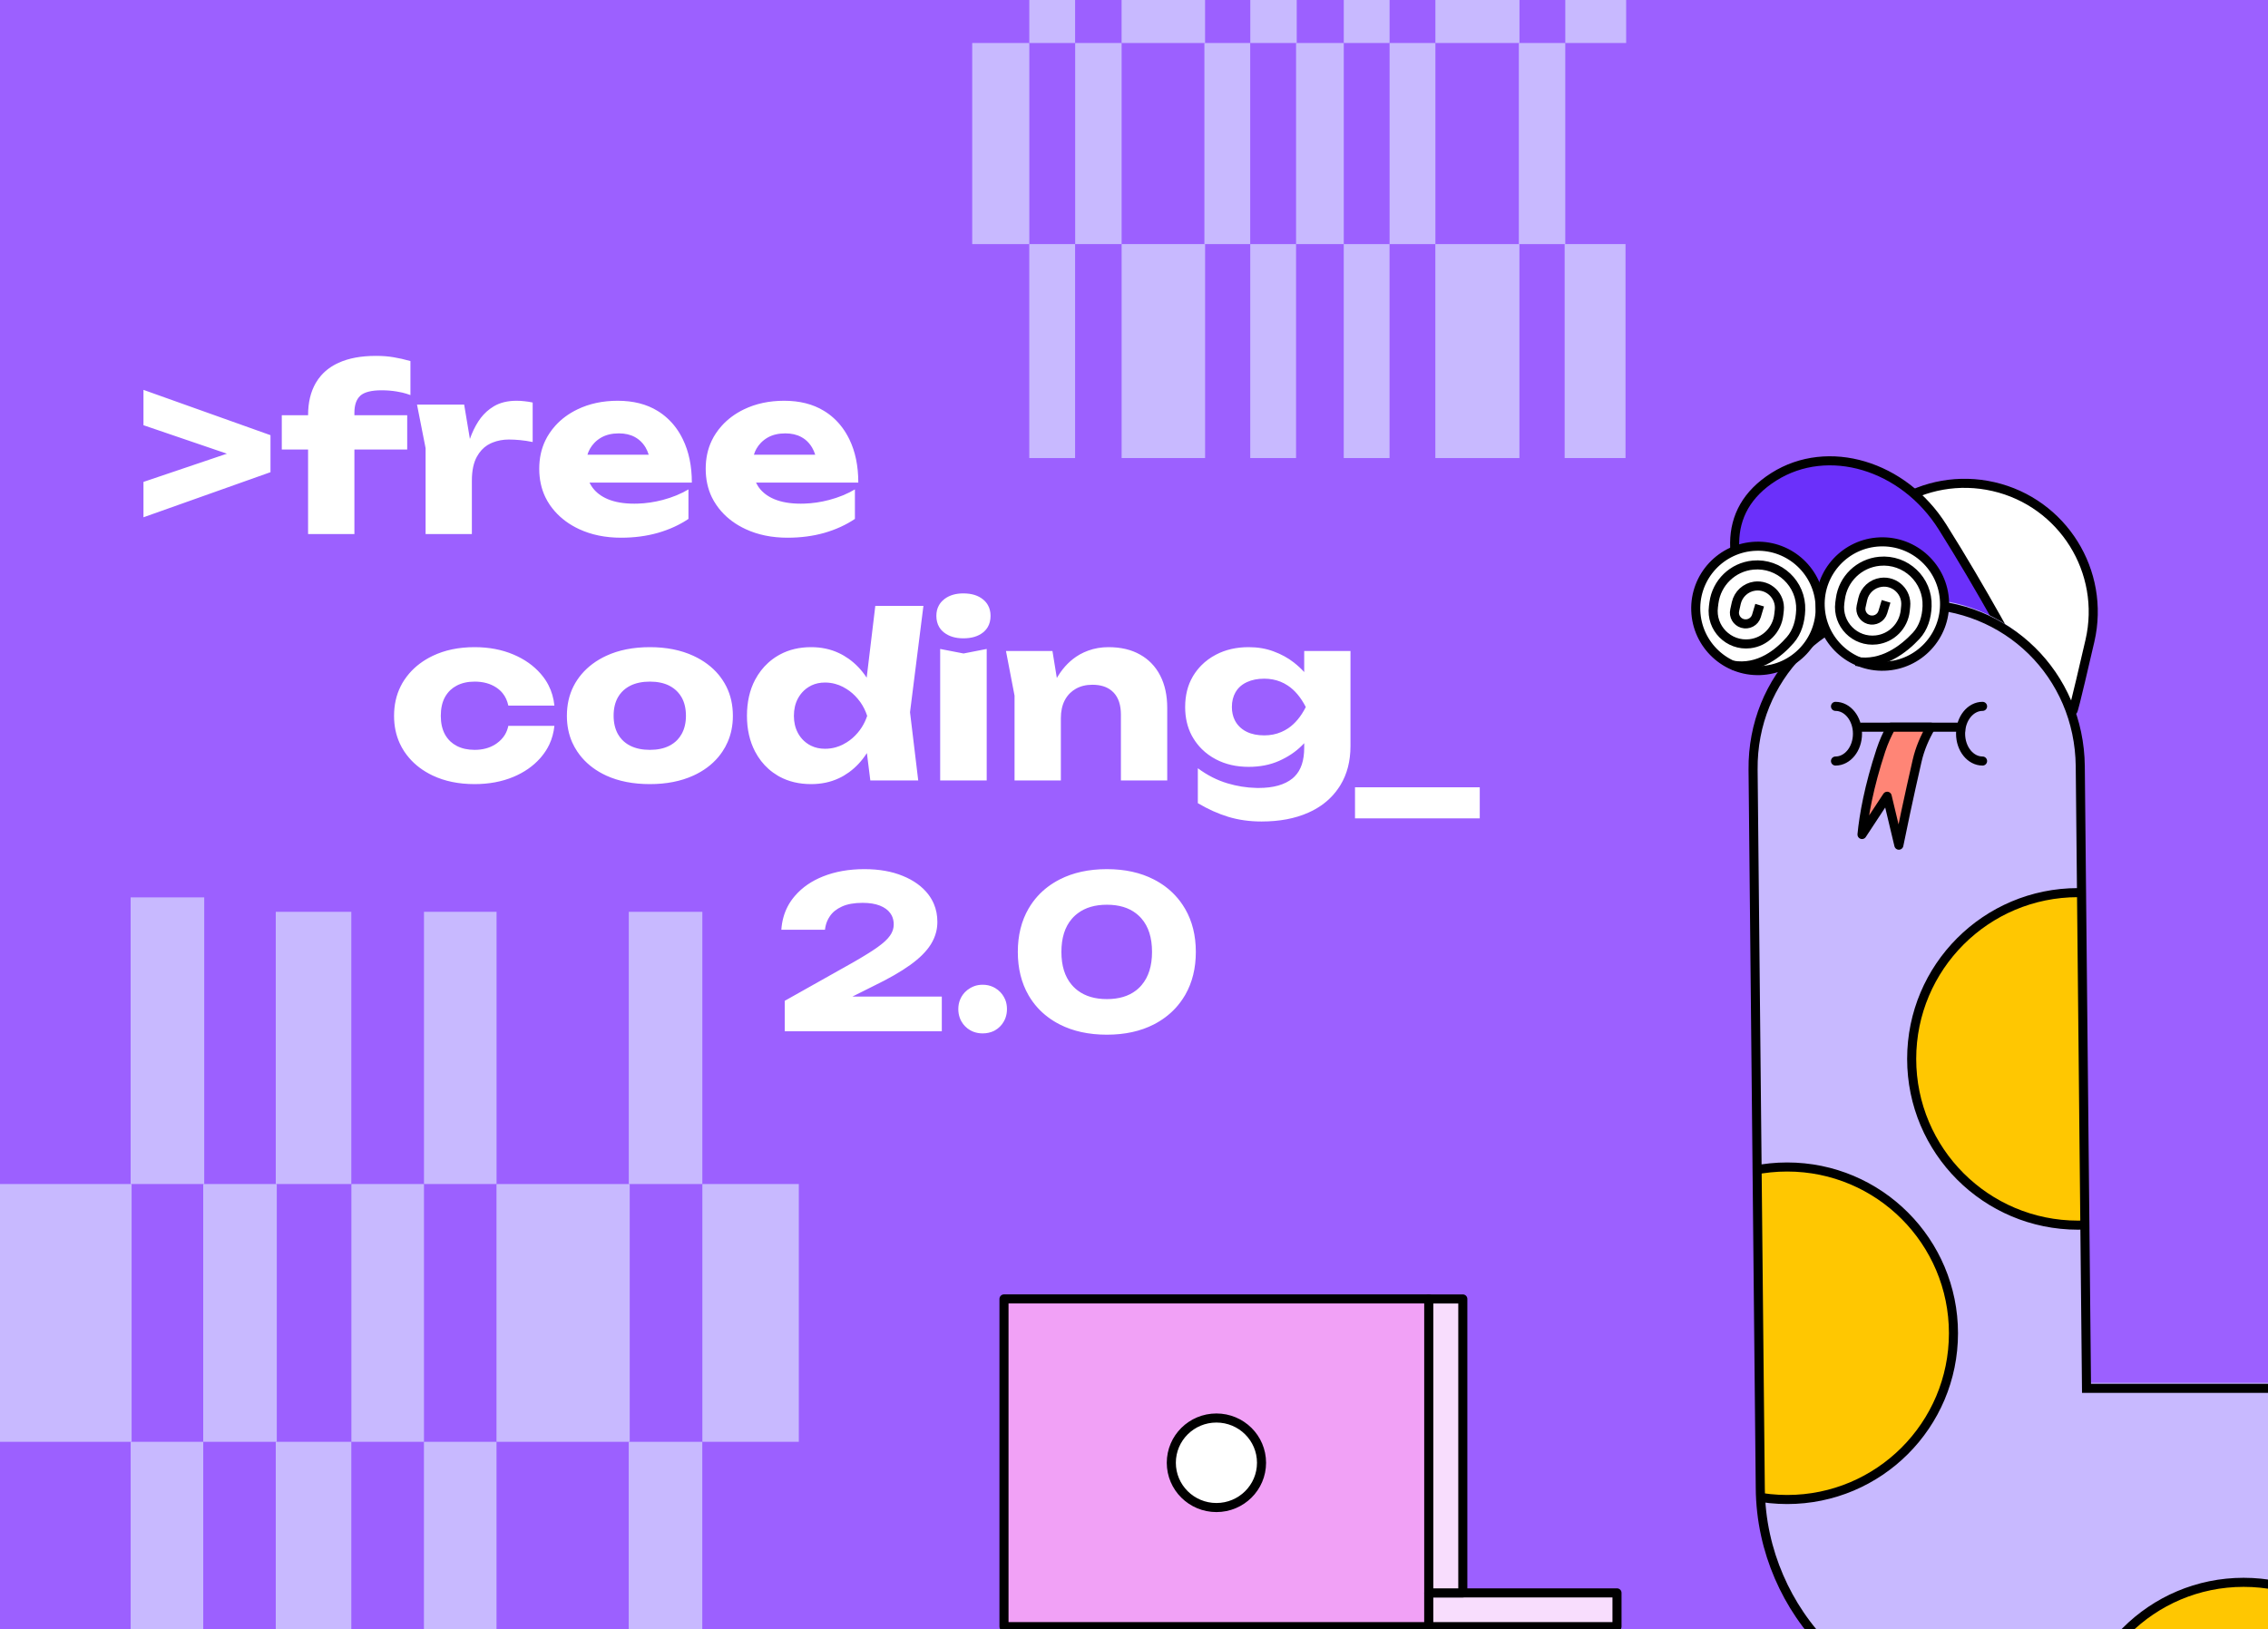 <?xml version="1.0" encoding="UTF-8"?> <svg xmlns="http://www.w3.org/2000/svg" xmlns:xlink="http://www.w3.org/1999/xlink" width="541.59" height="389.134" viewBox="0 0 541.59 389.134" fill="none"><desc> Created with Pixso. </desc><defs><clipPath id="clip1200_602"><rect id="hd_1" width="541.59" height="389.134" fill="white" fill-opacity="0"></rect></clipPath></defs><rect id="hd_1" width="541.59" height="389.134" fill="#9C60FF" fill-opacity="1"></rect><g clip-path="url(#clip1200_602)"><rect id="Rectangle 1002522" x="-56.645" y="217.78" width="21.605" height="65.017" fill="#C8B9FF" fill-opacity="1"></rect><rect id="Rectangle 1002523" x="-35.047" y="282.8" width="17.331" height="61.569" fill="#C8B9FF" fill-opacity="1"></rect><rect id="Rectangle 1002524" x="-56.637" y="344.366" width="21.605" height="61.569" fill="#C8B9FF" fill-opacity="1"></rect><rect id="Rectangle 1002525" x="-35.031" y="405.934" width="17.331" height="65.509" fill="#C8B9FF" fill-opacity="1"></rect><rect id="Rectangle 1002526" x="-17.719" y="217.782" width="17.569" height="65.017" fill="#C8B9FF" fill-opacity="1"></rect><rect id="Rectangle 1002527" x="-0.145" y="282.8" width="31.576" height="61.569" fill="#C8B9FF" fill-opacity="1"></rect><rect id="Rectangle 1002532" x="31.199" y="214.333" width="17.569" height="68.465" fill="#C8B9FF" fill-opacity="1"></rect><rect id="Rectangle 1002528" x="-17.727" y="344.372" width="17.569" height="61.569" fill="#C8B9FF" fill-opacity="1"></rect><rect id="Rectangle 1002529" x="-0.137" y="405.938" width="31.576" height="65.509" fill="#C8B9FF" fill-opacity="1"></rect><rect id="Rectangle 1002530" x="31.203" y="344.366" width="17.331" height="61.569" fill="#C8B9FF" fill-opacity="1"></rect><rect id="Rectangle 1002533" x="48.527" y="282.8" width="17.569" height="61.569" fill="#C8B9FF" fill-opacity="1"></rect><rect id="Rectangle 1002531" x="48.539" y="405.936" width="17.331" height="65.509" fill="#C8B9FF" fill-opacity="1"></rect><rect id="Rectangle 1002534" x="65.852" y="217.782" width="18.043" height="65.017" fill="#C8B9FF" fill-opacity="1"></rect><rect id="Rectangle 1002535" x="83.91" y="282.799" width="17.331" height="61.569" fill="#C8B9FF" fill-opacity="1"></rect><rect id="Rectangle 1002536" x="65.852" y="344.366" width="18.043" height="61.569" fill="#C8B9FF" fill-opacity="1"></rect><rect id="Rectangle 1002537" x="83.914" y="405.933" width="17.331" height="65.509" fill="#C8B9FF" fill-opacity="1"></rect><rect id="Rectangle 1002538" x="101.246" y="217.78" width="17.331" height="65.017" fill="#C8B9FF" fill-opacity="1"></rect><rect id="Rectangle 1002539" x="118.562" y="282.801" width="31.813" height="61.569" fill="#C8B9FF" fill-opacity="1"></rect><rect id="Rectangle 1002540" x="150.148" y="217.783" width="17.569" height="65.017" fill="#C8B9FF" fill-opacity="1"></rect><rect id="Rectangle 1002541" x="101.234" y="344.37" width="17.331" height="61.569" fill="#C8B9FF" fill-opacity="1"></rect><rect id="Rectangle 1002542" x="118.578" y="405.936" width="31.813" height="65.509" fill="#C8B9FF" fill-opacity="1"></rect><rect id="Rectangle 1002543" x="150.137" y="344.372" width="17.569" height="61.569" fill="#C8B9FF" fill-opacity="1"></rect><rect id="Rectangle 1002544" x="167.723" y="282.798" width="23.029" height="61.569" fill="#C8B9FF" fill-opacity="1"></rect><rect id="Rectangle 1002545" x="167.48" y="405.934" width="23.029" height="65.509" fill="#C8B9FF" fill-opacity="1"></rect><rect id="Rectangle 1002522" x="232.156" y="-88.477" width="13.638" height="50.719" fill="#C8B9FF" fill-opacity="1"></rect><rect id="Rectangle 1002523" x="245.793" y="-37.757" width="10.94" height="48.029" fill="#C8B9FF" fill-opacity="1"></rect><rect id="Rectangle 1002524" x="232.16" y="10.272" width="13.638" height="48.029" fill="#C8B9FF" fill-opacity="1"></rect><rect id="Rectangle 1002525" x="245.789" y="58.302" width="10.94" height="51.103" fill="#C8B9FF" fill-opacity="1"></rect><rect id="Rectangle 1002526" x="256.75" y="-88.479" width="11.09" height="50.719" fill="#C8B9FF" fill-opacity="1"></rect><rect id="Rectangle 1002527" x="267.832" y="-37.756" width="19.932" height="48.029" fill="#C8B9FF" fill-opacity="1"></rect><rect id="Rectangle 1002532" x="287.625" y="-91.168" width="11.09" height="53.408" fill="#C8B9FF" fill-opacity="1"></rect><rect id="Rectangle 1002528" x="256.75" y="10.27" width="11.09" height="48.029" fill="#C8B9FF" fill-opacity="1"></rect><rect id="Rectangle 1002529" x="267.84" y="58.3" width="19.932" height="51.103" fill="#C8B9FF" fill-opacity="1"></rect><rect id="Rectangle 1002530" x="287.605" y="10.271" width="10.94" height="48.029" fill="#C8B9FF" fill-opacity="1"></rect><rect id="Rectangle 1002533" x="298.566" y="-37.76" width="11.09" height="48.029" fill="#C8B9FF" fill-opacity="1"></rect><rect id="Rectangle 1002531" x="298.555" y="58.301" width="10.94" height="51.103" fill="#C8B9FF" fill-opacity="1"></rect><rect id="Rectangle 1002534" x="309.488" y="-88.475" width="11.39" height="50.719" fill="#C8B9FF" fill-opacity="1"></rect><rect id="Rectangle 1002535" x="320.887" y="-37.759" width="10.94" height="48.029" fill="#C8B9FF" fill-opacity="1"></rect><rect id="Rectangle 1002536" x="309.496" y="10.271" width="11.39" height="48.029" fill="#C8B9FF" fill-opacity="1"></rect><rect id="Rectangle 1002537" x="320.879" y="58.301" width="10.94" height="51.103" fill="#C8B9FF" fill-opacity="1"></rect><rect id="Rectangle 1002538" x="331.82" y="-88.476" width="10.94" height="50.719" fill="#C8B9FF" fill-opacity="1"></rect><rect id="Rectangle 1002539" x="342.766" y="-37.759" width="20.082" height="48.029" fill="#C8B9FF" fill-opacity="1"></rect><rect id="Rectangle 1002540" x="362.699" y="-88.476" width="11.09" height="50.719" fill="#C8B9FF" fill-opacity="1"></rect><rect id="Rectangle 1002541" x="331.828" y="10.272" width="10.94" height="48.029" fill="#C8B9FF" fill-opacity="1"></rect><rect id="Rectangle 1002542" x="342.754" y="58.303" width="20.082" height="51.103" fill="#C8B9FF" fill-opacity="1"></rect><rect id="Rectangle 1002543" x="362.691" y="10.272" width="11.09" height="48.029" fill="#C8B9FF" fill-opacity="1"></rect><rect id="Rectangle 1002544" x="373.785" y="-37.761" width="14.537" height="48.029" fill="#C8B9FF" fill-opacity="1"></rect><rect id="Rectangle 1002545" x="373.633" y="58.3" width="14.537" height="51.103" fill="#C8B9FF" fill-opacity="1"></rect><path id="Ellipse 1217" d="M439.25 139.24C437.25 147.87 436.13 152.75 436.13 152.75L495.06 169.65C495.06 169.65 495.26 169.56 499.07 153.04C502.88 136.52 492.58 120.04 476.06 116.23C459.53 112.42 443.05 122.72 439.25 139.24Z" fill="#FFFFFF" fill-opacity="1" fill-rule="nonzero"></path><path id="Ellipse 1217" d="M499.07 153.04C502.88 136.52 492.58 120.04 476.06 116.23C459.53 112.42 443.05 122.72 439.25 139.24C437.25 147.87 436.13 152.75 436.13 152.75L495.06 169.65C495.06 169.65 495.26 169.56 499.07 153.04Z" stroke="#000000" stroke-opacity="1" stroke-width="2.166" stroke-linejoin="round"></path><path id="Ellipse 1218" d="M421.54 150.39C430.86 165.16 482.36 157.77 482.36 157.77C482.36 157.77 473.18 140.62 463.85 125.85C454.53 111.08 436.51 105.72 423.59 113.87C410.68 122.02 412.21 135.62 421.54 150.39Z" fill="#6B30FA" fill-opacity="1" fill-rule="nonzero"></path><path id="Ellipse 1218" d="M482.36 157.77C482.36 157.77 473.18 140.62 463.85 125.85C454.53 111.08 436.51 105.72 423.59 113.87C410.68 122.02 412.21 135.62 421.54 150.39C430.86 165.16 482.36 157.77 482.36 157.77Z" stroke="#000000" stroke-opacity="1" stroke-width="2.166" stroke-linejoin="round"></path><path id="Vector 1502 (Border)" d="M496.78 181.7L498.27 330.28L543.85 330.28C549.47 330.28 554.97 330.85 560.35 331.99C565.19 333.01 569.92 334.5 574.56 336.44L545.16 409.71C545.16 409.53 545.12 409.36 545.06 409.21C545 409.06 544.9 408.92 544.77 408.79C544.64 408.66 544.5 408.57 544.35 408.51C544.19 408.44 544.03 408.41 543.85 408.41L475.18 408.41C471.39 408.41 467.67 408.03 464.03 407.28C460.61 406.57 457.25 405.52 453.97 404.14C450.76 402.8 447.73 401.18 444.89 399.29C441.94 397.34 439.18 395.09 436.62 392.55C434.05 390.01 431.78 387.28 429.8 384.35C427.88 381.52 426.23 378.51 424.85 375.32C423.44 372.05 422.36 368.7 421.62 365.29C420.82 361.66 420.41 357.94 420.37 354.15L418.65 182.48C418.43 160.6 435.45 143.24 457.32 143.02C479.2 142.8 496.56 159.82 496.78 181.7Z" fill="#C8B9FF" fill-opacity="1" fill-rule="evenodd"></path><mask id="mask1200_565" maskUnits="userSpaceOnUse" x="305.688" y="142.724" width="318.578" height="428.947"><path id="Vector 1505 (Border)" d="M498.27 329.98L496.78 181.39C496.55 159.52 479.19 142.5 457.32 142.72C435.44 142.94 418.43 160.3 418.65 182.18L420.37 353.85C420.41 357.64 420.82 361.35 421.61 364.99C422.35 368.4 423.43 371.75 424.85 375.02C426.23 378.21 427.87 381.22 429.79 384.05C431.78 386.98 434.05 389.71 436.61 392.25C439.18 394.79 441.93 397.03 444.88 398.99C447.73 400.88 450.76 402.5 453.96 403.84C457.25 405.22 460.6 406.27 464.03 406.98C467.66 407.73 471.38 408.11 475.18 408.11L543.84 408.11C544.02 408.11 544.19 408.14 544.34 408.21C544.5 408.27 544.64 408.36 544.77 408.49C544.89 408.62 544.99 408.76 545.06 408.91C545.12 409.06 545.15 409.23 545.15 409.41L546.13 492.21C546.13 492.39 546.1 492.56 546.03 492.71C545.97 492.87 545.88 493.01 545.75 493.14C545.62 493.27 545.48 493.37 545.32 493.44C545.17 493.5 545 493.53 544.82 493.53L427.8 493.53C424.3 493.53 420.89 493.13 417.59 492.34C415.38 491.8 413.22 491.1 411.1 490.21C408.83 489.26 406.67 488.13 404.62 486.83C402.03 485.19 399.63 483.27 397.4 481.07C395.17 478.88 393.22 476.5 391.54 473.94C390.21 471.91 389.05 469.76 388.07 467.5C387.15 465.4 386.41 463.25 385.84 461.06C385 457.76 384.55 454.36 384.5 450.86L383.81 398.52L305.68 399.66L306.37 452.01C306.5 460.74 307.52 469.26 309.44 477.57C311.1 484.78 313.43 491.83 316.44 498.72C319.43 505.59 322.99 512.08 327.12 518.19C331.6 524.82 336.75 531 342.56 536.73C348.37 542.46 354.63 547.51 361.33 551.89C367.49 555.93 374.03 559.39 380.95 562.29C387.89 565.19 394.97 567.42 402.19 568.97C410.53 570.77 419.07 571.67 427.8 571.67L544.82 571.67C550.54 571.67 556.13 571.08 561.6 569.9C566.5 568.84 571.29 567.31 575.98 565.31C580.61 563.34 584.98 560.97 589.08 558.21C593.46 555.28 597.54 551.89 601.32 548.07C605.1 544.24 608.44 540.12 611.32 535.71C614.03 531.57 616.35 527.18 618.27 522.52C620.21 517.81 621.68 513 622.68 508.09C623.8 502.61 624.32 497.01 624.26 491.29L623.28 408.49C623.22 402.87 622.59 397.37 621.38 392.01C620.3 387.19 618.76 382.47 616.76 377.86C614.78 373.3 612.43 369 609.7 364.95C606.79 360.65 603.46 356.64 599.69 352.92C595.93 349.2 591.87 345.91 587.54 343.05C583.46 340.36 579.13 338.06 574.55 336.14C569.92 334.2 565.18 332.71 560.35 331.69C554.97 330.55 549.47 329.98 543.84 329.98L498.27 329.98Z" fill="#C4C4C4" fill-opacity="1" fill-rule="evenodd"></path></mask><g mask="url(#mask1200_565)"><path id="Vector" d="M456.5 252.91C456.5 230.98 474.28 213.2 496.21 213.2C518.14 213.2 535.92 230.98 535.92 252.91C535.92 274.84 518.14 292.62 496.21 292.62C474.28 292.62 456.5 274.84 456.5 252.91Z" fill="#FFC701" fill-opacity="1" fill-rule="nonzero"></path><path id="Vector" d="M496.21 213.2C518.14 213.2 535.92 230.98 535.92 252.91C535.92 274.84 518.14 292.62 496.21 292.62C474.28 292.62 456.5 274.84 456.5 252.91C456.5 230.98 474.28 213.2 496.21 213.2Z" stroke="#000000" stroke-opacity="1" stroke-width="2.166"></path></g><g mask="url(#mask1200_565)"><path id="Vector" d="M387.07 318.44C387.07 296.51 404.84 278.73 426.77 278.73C448.7 278.73 466.48 296.51 466.48 318.44C466.48 340.37 448.7 358.15 426.77 358.15C404.84 358.15 387.07 340.37 387.07 318.44Z" fill="#FFC701" fill-opacity="1" fill-rule="nonzero"></path><path id="Vector" d="M426.77 278.73C448.7 278.73 466.48 296.51 466.48 318.44C466.48 340.37 448.7 358.15 426.77 358.15C404.84 358.15 387.07 340.37 387.07 318.44C387.07 296.51 404.84 278.73 426.77 278.73Z" stroke="#000000" stroke-opacity="1" stroke-width="2.166"></path></g><g mask="url(#mask1200_565)"><path id="Vector" d="M496.07 417.64C496.07 395.71 513.84 377.93 535.77 377.93C557.7 377.93 575.48 395.71 575.48 417.64C575.48 439.57 557.7 457.35 535.77 457.35C513.84 457.35 496.07 439.57 496.07 417.64Z" fill="#FFC701" fill-opacity="1" fill-rule="nonzero"></path><path id="Vector" d="M535.77 377.93C557.7 377.93 575.48 395.71 575.48 417.64C575.48 439.57 557.7 457.35 535.77 457.35C513.84 457.35 496.07 439.57 496.07 417.64C496.07 395.71 513.84 377.93 535.77 377.93Z" stroke="#000000" stroke-opacity="1" stroke-width="2.166"></path></g><g mask="url(#mask1200_565)"><path id="Vector" d="M580.67 476.79C580.67 454.86 598.44 437.08 620.37 437.08C642.3 437.08 660.08 454.86 660.08 476.79C660.08 498.72 642.3 516.5 620.37 516.5C598.44 516.5 580.67 498.72 580.67 476.79Z" fill="#FFC701" fill-opacity="1" fill-rule="nonzero"></path><path id="Vector" d="M620.37 437.08C642.3 437.08 660.08 454.86 660.08 476.79C660.08 498.72 642.3 516.5 620.37 516.5C598.44 516.5 580.67 498.72 580.67 476.79C580.67 454.86 598.44 437.08 620.37 437.08Z" stroke="#000000" stroke-opacity="1" stroke-width="2.166"></path></g><g mask="url(#mask1200_565)"><path id="Vector" d="M474.07 572.39C474.07 550.46 491.85 532.68 513.78 532.68C535.71 532.68 553.49 550.46 553.49 572.39C553.49 594.32 535.71 612.1 513.78 612.1C491.85 612.1 474.07 594.32 474.07 572.39Z" fill="#FFC701" fill-opacity="1" fill-rule="nonzero"></path><path id="Vector" d="M513.78 532.68C535.71 532.68 553.49 550.46 553.49 572.39C553.49 594.32 535.71 612.1 513.78 612.1C491.85 612.1 474.07 594.32 474.07 572.39C474.07 550.46 491.85 532.68 513.78 532.68Z" stroke="#000000" stroke-opacity="1" stroke-width="2.166"></path></g><g mask="url(#mask1200_565)"><path id="Vector" d="M382.21 501.73C382.21 479.8 399.99 462.02 421.92 462.02C443.85 462.02 461.62 479.8 461.62 501.73C461.62 523.66 443.85 541.44 421.92 541.44C399.99 541.44 382.21 523.66 382.21 501.73Z" fill="#FFC701" fill-opacity="1" fill-rule="nonzero"></path><path id="Vector" d="M421.92 462.02C443.85 462.02 461.62 479.8 461.62 501.73C461.62 523.66 443.85 541.44 421.92 541.44C399.99 541.44 382.21 523.66 382.21 501.73C382.21 479.8 399.99 462.02 421.92 462.02Z" stroke="#000000" stroke-opacity="1" stroke-width="2.166"></path></g><g mask="url(#mask1200_565)"><path id="Vector" d="M269.35 446.61C269.35 424.68 287.13 406.9 309.06 406.9C330.99 406.9 348.77 424.68 348.77 446.61C348.77 468.54 330.99 486.32 309.06 486.32C287.13 486.32 269.35 468.54 269.35 446.61Z" fill="#FFC701" fill-opacity="1" fill-rule="nonzero"></path><path id="Vector" d="M309.06 406.9C330.99 406.9 348.77 424.68 348.77 446.61C348.77 468.54 330.99 486.32 309.06 486.32C287.13 486.32 269.35 468.54 269.35 446.61C269.35 424.68 287.13 406.9 309.06 406.9Z" stroke="#000000" stroke-opacity="1" stroke-width="2.166"></path></g><path id="Vector 1503 (Border)" d="M599.68 354.54C595.91 350.81 591.86 347.53 587.52 344.67C583.44 341.98 579.12 339.68 574.54 337.76C569.9 335.82 565.17 334.33 560.34 333.31C554.95 332.17 549.45 331.6 543.83 331.6L498.25 331.6L496.76 183.01C496.54 161.14 479.18 144.12 457.3 144.34C435.43 144.56 418.41 161.92 418.63 183.8L420.35 355.46C420.39 359.26 420.8 362.97 421.6 366.6C422.34 370.02 423.42 373.36 424.83 376.63C426.21 379.83 427.86 382.84 429.78 385.67C431.76 388.6 434.03 391.33 436.6 393.87C439.16 396.41 441.92 398.65 444.87 400.61C447.71 402.5 450.74 404.11 453.95 405.46C457.23 406.84 460.59 407.89 464.01 408.6C467.65 409.35 471.37 409.73 475.16 409.73L543.83 409.73C544.01 409.73 544.18 409.76 544.33 409.82C544.48 409.89 544.62 409.98 544.75 410.11C544.88 410.23 544.98 410.37 545.04 410.53C545.1 410.68 545.14 410.85 545.14 411.03L587.52 344.67" stroke="#000000" stroke-opacity="1" stroke-width="2.166"></path><ellipse id="Ellipse 989" rx="14.861" ry="14.863" transform="matrix(0.035 0.999 0.999 -0.035 419.793 145.315)" fill="#FFFFFF" fill-opacity="1"></ellipse><ellipse id="Ellipse 989" rx="14.861" ry="14.863" transform="matrix(0.035 0.999 0.999 -0.035 419.793 145.315)" stroke="#000000" stroke-opacity="1" stroke-width="2.166"></ellipse><ellipse id="Ellipse 989" rx="14.861" ry="14.863" transform="matrix(0.035 0.999 0.999 -0.035 449.5 144.27)" fill="#FFFFFF" fill-opacity="1"></ellipse><ellipse id="Ellipse 989" rx="14.861" ry="14.863" transform="matrix(0.035 0.999 0.999 -0.035 449.5 144.27)" stroke="#000000" stroke-opacity="1" stroke-width="2.166"></ellipse><path id="Vector 1178" d="M469.27 173.68L444.19 173.68" stroke="#000000" stroke-opacity="1" stroke-width="2.166" stroke-linejoin="round"></path><path id="Vector 1179" d="M453.44 201.87C454.05 198.81 455.78 190.5 457.8 181.71C458.47 178.77 459.66 176.07 461.06 173.68L451.57 173.68C450.65 175.35 449.82 177.18 449.15 179.2C446.28 187.91 445.09 194.7 444.64 199.32L450.65 190.18L453.44 201.87Z" fill="#FF8576" fill-opacity="1" fill-rule="nonzero"></path><path id="Vector 1179" d="M453.44 201.87L450.65 190.18L444.64 199.32C445.09 194.7 446.28 187.91 449.15 179.2C449.82 177.18 450.65 175.35 451.57 173.68L461.06 173.68C459.66 176.07 458.47 178.77 457.8 181.71C455.78 190.5 454.05 198.81 453.44 201.87Z" stroke="#000000" stroke-opacity="1" stroke-width="2.166" stroke-linejoin="round"></path><path id="Ellipse 590" d="M473.43 168.71C470.53 168.71 468.18 171.64 468.18 175.24C468.18 178.85 470.53 181.77 473.43 181.77" stroke="#000000" stroke-opacity="1" stroke-width="2.166" stroke-linejoin="round" stroke-linecap="round"></path><path id="Ellipse 932" d="M438.31 168.71C441.21 168.71 443.56 171.64 443.56 175.24C443.56 178.85 441.21 181.77 438.31 181.77" stroke="#000000" stroke-opacity="1" stroke-width="2.166" stroke-linejoin="round" stroke-linecap="round"></path><path id="Rectangle 1002494" d="M341.19 310.24L239.75 310.24L239.75 388.51L341.19 388.51L341.19 310.24Z" fill="#F1A1F6" fill-opacity="1" fill-rule="nonzero"></path><path id="Rectangle 1002494" d="M239.75 310.24L239.75 388.51L341.19 388.51L341.19 310.24L239.75 310.24Z" stroke="#000000" stroke-opacity="1" stroke-width="2.166" stroke-linejoin="round"></path><rect id="Rectangle 1002495" width="44.948" height="8.063" transform="matrix(-1 0 0 1 386.133 380.451)" fill="#F8DDFD" fill-opacity="1"></rect><rect id="Rectangle 1002495" width="44.948" height="8.063" transform="matrix(-1 0 0 1 386.133 380.451)" stroke="#000000" stroke-opacity="1" stroke-width="2.166" stroke-linejoin="round"></rect><rect id="Rectangle 1002496" width="70.207" height="8.123" transform="matrix(0 1 1 0 341.191 310.245)" fill="#F8DDFD" fill-opacity="1"></rect><rect id="Rectangle 1002496" width="70.207" height="8.123" transform="matrix(0 1 1 0 341.191 310.245)" stroke="#000000" stroke-opacity="1" stroke-width="2.166" stroke-linejoin="round"></rect><ellipse id="Ellipse 1199" cx="290.477" cy="349.376" rx="10.771" ry="10.692" fill="#FFFFFF" fill-opacity="1"></ellipse><ellipse id="Ellipse 1199" cx="290.477" cy="349.376" rx="10.771" ry="10.692" stroke="#000000" stroke-opacity="1" stroke-width="2.166"></ellipse><path id="Vector 1503" d="M443.18 157.96C449.54 159.07 454.69 154.95 457.56 151.87C459.33 149.97 460.09 147.41 460.18 144.81C460.43 138.52 455.07 133.46 448.8 134.06C443.97 134.52 440.1 138.25 439.47 143.06L439.34 144.01C438.68 149.09 442.97 153.44 448.06 152.84C451.7 152.41 454.56 149.53 454.96 145.88L455.07 144.82C455.44 141.44 452.54 138.63 449.18 139.09C447.02 139.39 445.28 141 444.81 143.12L444.43 144.84C444.12 146.21 444.92 147.58 446.26 147.99C447.68 148.42 449.18 147.62 449.61 146.2L450.39 143.63" stroke="#000000" stroke-opacity="1" stroke-width="2.166"></path><path id="Vector 1504" d="M413.7 158.87C420 159.97 424.82 155.94 427.5 152.87C429.21 150.91 429.9 148.33 430 145.72C430.24 139.43 424.88 134.37 418.61 134.97C413.79 135.43 409.92 139.16 409.28 143.97L409.16 144.92C408.49 150 412.79 154.35 417.88 153.75C421.52 153.32 424.37 150.44 424.77 146.79L424.89 145.73C425.25 142.36 422.35 139.54 419 140C416.84 140.3 415.1 141.91 414.62 144.03L414.24 145.75C413.93 147.12 414.73 148.49 416.07 148.9C417.49 149.33 419 148.53 419.43 147.11L420.2 144.54" stroke="#000000" stroke-opacity="1" stroke-width="2.166"></path><path id="frontender" d="M86.05 94.5Q87.5 93.22 91.12 93.22Q92.97 93.22 94.68 93.5Q95.38 93.61 96.08 93.77Q97.06 94.01 98.01 94.36L98.01 86.24Q95.89 85.64 94.01 85.33Q92.15 85 89.77 85Q84.47 85 80.86 86.65Q78.35 87.79 76.69 89.68Q75.97 90.5 75.41 91.46Q73.57 94.64 73.57 99.13L73.57 99.18L67.29 99.18L67.29 107.36L73.57 107.36L73.57 127.56L84.63 127.56L84.63 107.36L97.24 107.36L97.24 99.18L84.63 99.18L84.63 98.59Q84.63 95.82 86.01 94.55Q86.03 94.53 86.05 94.5ZM34.26 93.12L34.26 101.56L54.19 108.36L34.26 115.1L34.26 123.55L64.59 112.78L64.59 103.94L34.26 93.12ZM127.2 105.57L127.2 96.14Q126.22 95.93 125.24 95.83Q124.28 95.72 123.35 95.72Q120.15 95.72 117.93 97.04Q117.45 97.33 117 97.66Q115.38 98.86 114.21 100.67Q113.01 102.54 112.21 104.84L110.84 96.63L99.58 96.63L101.63 107.04L101.63 127.56L112.68 127.56L112.68 114.83Q112.68 111.2 113.9 109.04Q114.88 107.28 116.38 106.33Q116.73 106.11 117.11 105.93Q117.37 105.81 117.63 105.7Q119.43 104.98 121.51 104.98Q122.7 104.98 124.13 105.11Q125.57 105.24 127.2 105.57ZM138.27 126.37Q142.69 128.43 148.32 128.43Q153.03 128.43 157.11 127.27Q161.2 126.09 164.4 123.94L164.4 116.89Q161.64 118.52 158.25 119.41Q155.25 120.2 152.24 120.29Q151.85 120.3 151.46 120.3Q147.71 120.3 145.14 119.22Q142.84 118.25 141.54 116.53Q141.39 116.32 141.25 116.11Q140.98 115.7 140.77 115.26L165.21 115.26Q165.21 109.31 163.06 104.92Q161.62 101.94 159.33 99.87Q158.26 98.89 157.01 98.13Q153.08 95.72 147.5 95.72Q142.15 95.72 137.89 97.78Q134.74 99.3 132.58 101.71Q131.83 102.55 131.2 103.5Q130.64 104.33 130.21 105.24Q128.77 108.25 128.77 111.96Q128.77 115.69 130.22 118.73Q130.69 119.7 131.3 120.6Q131.85 121.39 132.48 122.11Q134.8 124.75 138.27 126.37ZM140.28 108.6Q140.51 107.84 140.89 107.17Q141.34 106.39 141.95 105.76Q142.66 105.02 143.6 104.49Q145.33 103.51 147.78 103.51Q150 103.51 151.59 104.38Q152.08 104.65 152.51 104.98Q153.49 105.75 154.17 106.89Q154.62 107.67 154.91 108.6L140.28 108.6ZM178.03 126.37Q182.44 128.43 188.07 128.43Q192.78 128.43 196.87 127.27Q200.95 126.09 204.15 123.94L204.15 116.89Q201.39 118.52 198 119.41Q195.01 120.2 191.99 120.29Q191.6 120.3 191.21 120.3Q187.47 120.3 184.89 119.22Q182.59 118.25 181.29 116.53Q181.14 116.32 181 116.11Q180.74 115.7 180.53 115.26L204.96 115.26Q204.96 109.31 202.82 104.92Q201.37 101.94 199.09 99.87Q198.02 98.89 196.76 98.13Q192.83 95.72 187.25 95.72Q181.9 95.72 177.64 97.78Q174.5 99.3 172.34 101.71Q171.58 102.55 170.95 103.5Q170.39 104.33 169.96 105.24Q168.52 108.25 168.52 111.96Q168.52 115.69 169.97 118.73Q170.44 119.7 171.06 120.6Q171.6 121.39 172.23 122.11Q174.55 124.75 178.03 126.37ZM180.03 108.6Q180.26 107.84 180.64 107.17Q181.09 106.39 181.7 105.76Q182.42 105.02 183.35 104.49Q185.09 103.51 187.53 103.51Q189.75 103.51 191.34 104.38Q191.83 104.65 192.27 104.98Q193.24 105.75 193.92 106.89Q194.38 107.67 194.67 108.6L180.03 108.6Z" fill="#FFFFFF" fill-opacity="1" fill-rule="evenodd"></path><path id="frontender" d="M225.5 151.12Q227.26 152.46 230.04 152.46Q233.02 152.46 234.78 151.03Q235.44 150.49 235.85 149.81Q236.54 148.66 236.54 147.09Q236.54 145.66 235.93 144.57Q235.51 143.8 234.78 143.2Q233.02 141.73 230.04 141.73Q227.36 141.73 225.62 143.01Q225.5 143.1 225.38 143.2Q224.62 143.82 224.19 144.62Q223.6 145.69 223.6 147.09Q223.6 148.62 224.27 149.76Q224.69 150.47 225.38 151.03Q225.44 151.07 225.5 151.12ZM207.01 179.86L207.83 186.41L219.27 186.41L217.31 170.11L220.51 144.71L209.02 144.71L206.96 161.86Q205.15 159.11 202.65 157.34Q202.1 156.95 201.52 156.61Q200.93 156.26 200.3 155.97Q197.33 154.57 193.69 154.57Q189.51 154.57 186.26 156.32Q185.98 156.47 185.71 156.63Q184.49 157.36 183.46 158.29Q181.58 159.99 180.31 162.37Q178.37 166.05 178.37 170.98Q178.37 175.79 180.31 179.51Q181.6 181.95 183.53 183.66Q184.53 184.55 185.71 185.25Q185.92 185.37 186.13 185.49Q189.42 187.28 193.69 187.28Q197.33 187.28 200.3 185.89Q200.93 185.6 201.52 185.25Q202.15 184.87 202.74 184.45Q205.23 182.64 207.01 179.86ZM131.18 177.81Q132.14 175.75 132.39 173.36L121.39 173.36Q121.14 174.56 120.54 175.54Q119.83 176.68 118.65 177.53Q118.42 177.7 118.17 177.85Q116.13 179.1 113.33 179.1Q110.89 179.1 109.07 178.16Q108.23 177.72 107.56 177.1Q106.79 176.37 106.25 175.4Q105.26 173.57 105.26 170.98Q105.26 168.32 106.25 166.51Q106.79 165.54 107.56 164.81Q108.23 164.19 109.07 163.75Q110.89 162.8 113.33 162.8Q116.38 162.8 118.5 164.2Q118.56 164.25 118.63 164.29Q119.42 164.83 120.01 165.55Q121.02 166.79 121.39 168.53L132.39 168.53Q132.12 165.88 130.98 163.66Q130.32 162.36 129.35 161.21Q129.23 161.06 129.1 160.91Q126.56 158 122.61 156.33Q118.47 154.57 113.33 154.57Q107.64 154.57 103.3 156.66Q99.94 158.28 97.71 160.87Q97.08 161.61 96.53 162.43Q96.04 163.17 95.65 163.97Q94.1 167.09 94.1 170.98Q94.1 174.61 95.48 177.59Q95.93 178.57 96.53 179.48Q97.07 180.28 97.69 181.01Q99.92 183.61 103.3 185.22Q107.64 187.28 113.33 187.28Q118.47 187.28 122.61 185.55Q126.47 183.93 128.98 181.11Q129.17 180.89 129.35 180.67Q130.46 179.33 131.18 177.81ZM144.78 185.25Q149.23 187.28 155.19 187.28Q161.09 187.28 165.56 185.25Q169.2 183.59 171.53 180.82Q172.05 180.19 172.51 179.51Q173.24 178.43 173.75 177.25Q175.01 174.39 175.01 170.98Q175.01 167.08 173.44 163.96Q173.03 163.14 172.51 162.37Q172.09 161.75 171.62 161.17Q169.27 158.34 165.56 156.63Q161.09 154.57 155.19 154.57Q149.23 154.57 144.78 156.63Q141.2 158.29 138.88 161.02Q138.33 161.67 137.86 162.37Q137.36 163.11 136.96 163.9Q135.37 167.04 135.37 170.98Q135.37 174.42 136.64 177.31Q137.15 178.45 137.86 179.51Q138.37 180.27 138.97 180.97Q141.27 183.63 144.78 185.25ZM272.27 156.36Q269.14 154.57 264.7 154.57Q262.1 154.57 259.82 155.41Q258.82 155.78 257.87 156.3Q257.78 156.36 257.69 156.41Q254.73 158.14 252.68 161.42Q252.52 161.68 252.37 161.94L251.32 155.48L240.22 155.48L242.27 166.15L242.27 186.41L253.33 186.41L253.33 171.52Q253.33 169.08 254.24 167.29Q254.77 166.27 255.55 165.52Q256.14 164.95 256.87 164.53Q258.57 163.55 260.85 163.55Q263.75 163.55 265.46 164.98Q265.7 165.18 265.91 165.4Q265.95 165.43 265.98 165.47Q267.67 167.3 267.67 170.7L267.67 186.41L278.73 186.41L278.73 169.08Q278.73 164.63 277.07 161.39Q276.21 159.69 274.92 158.38Q273.77 157.2 272.27 156.36ZM290.37 181.37Q293.78 183.16 298.17 183.16Q302.23 183.16 305.45 181.73Q308.67 180.29 310.89 178.07Q311.17 177.79 311.44 177.51L311.44 178.61Q311.44 183.16 309.16 185.45Q308.92 185.7 308.65 185.92Q305.85 188.2 300.55 188.2Q300.25 188.2 299.95 188.19Q296.51 188.11 293.1 187.09Q289.39 185.98 286.04 183.49L286.04 191.83Q289.67 193.99 293.32 195.1Q296.98 196.21 301.25 196.21Q307.71 196.21 312.44 194.09Q315.73 192.63 318.01 190.23Q319.02 189.16 319.83 187.92Q319.96 187.73 320.08 187.53Q322.49 183.59 322.49 178.17L322.49 155.48L311.44 155.48L311.44 160.52Q310.34 159.31 308.95 158.22Q306.83 156.57 304.12 155.58Q301.43 154.57 298.17 154.57Q293.78 154.57 290.37 156.36Q288.39 157.39 286.89 158.91Q285.81 160 284.98 161.34Q284.9 161.47 284.82 161.61Q283.01 164.71 283.01 168.87Q283.01 172.7 284.59 175.69Q284.77 176.03 284.98 176.36Q285.85 177.79 287.01 178.93Q288.47 180.38 290.37 181.37ZM311.82 168.87Q310.03 165.4 307.53 163.75Q306.68 163.18 305.75 162.81Q303.97 162.1 301.9 162.1Q299.52 162.1 297.76 162.92Q296.53 163.48 295.71 164.4Q295.36 164.8 295.08 165.27Q295.06 165.3 295.04 165.33Q294.17 166.84 294.17 168.87Q294.17 170.6 294.85 171.99Q294.96 172.2 295.08 172.41Q295.35 172.87 295.7 173.26Q296.52 174.21 297.74 174.8Q299.47 175.64 301.9 175.64Q304.1 175.64 305.96 174.84Q306.81 174.48 307.59 173.96Q310.09 172.28 311.82 168.87ZM230.09 156.08L224.51 155L224.51 186.41L235.62 186.41L235.62 155L230.09 156.08ZM159.82 178.13Q157.9 179.1 155.19 179.1Q152.48 179.1 150.52 178.13Q149.37 177.55 148.54 176.67Q147.97 176.07 147.55 175.32Q146.53 173.47 146.53 170.93Q146.53 168.38 147.55 166.56Q147.93 165.89 148.44 165.33Q149.3 164.39 150.52 163.77Q152.48 162.8 155.19 162.8Q157.9 162.8 159.82 163.77Q161.01 164.38 161.86 165.31Q162.38 165.88 162.77 166.56Q163.8 168.38 163.8 170.98Q163.8 173.47 162.77 175.32Q162.34 176.08 161.77 176.69Q160.95 177.56 159.82 178.13ZM190.51 175.01Q189.58 173.24 189.58 170.98Q189.58 168.65 190.52 166.87Q191.12 165.75 191.99 164.93Q192.52 164.43 193.15 164.05Q193.46 163.86 193.79 163.7Q195.23 163.02 197 163.02Q198.26 163.02 199.43 163.34Q200.38 163.59 201.27 164.05Q201.72 164.28 202.14 164.55Q203.62 165.47 204.8 166.87Q205.14 167.27 205.45 167.7Q206.49 169.18 207.08 170.98Q206.59 172.45 205.78 173.72Q205.34 174.41 204.8 175.04Q203.64 176.41 202.19 177.31Q201.74 177.59 201.27 177.83Q200.43 178.25 199.55 178.5Q198.32 178.84 197 178.84Q195.16 178.84 193.67 178.11Q193.41 177.98 193.15 177.83Q192.51 177.44 191.97 176.94Q191.11 176.14 190.52 175.04Q190.51 175.03 190.51 175.01ZM353.36 188.04L323.57 188.04L323.57 195.46L353.36 195.46L353.36 188.04Z" fill="#FFFFFF" fill-opacity="1" fill-rule="evenodd"></path><path id="frontender" d="M188.06 216.57Q186.79 219.04 186.58 222.06L197 222.06Q197.12 220.99 197.51 220.04Q197.77 219.42 198.16 218.85Q199.12 217.4 201.03 216.53Q202.96 215.64 205.99 215.64Q208.42 215.64 210.09 216.29Q211.76 216.95 212.58 218.09Q212.78 218.37 212.94 218.66Q213.42 219.61 213.42 220.8Q213.42 221.13 213.37 221.45Q213.21 222.5 212.53 223.47Q211.66 224.73 209.56 226.23Q207.46 227.72 203.67 229.89L187.39 239.04L187.39 246.32L224.9 246.32L224.9 238.02L203.56 238.02L208.62 235.49Q214.03 232.87 217.36 230.47Q220.7 228.07 222.27 225.57Q223.17 224.13 223.56 222.56Q223.84 221.41 223.84 220.18Q223.84 217.88 223.02 215.93Q222.5 214.7 221.67 213.61Q219.49 210.79 215.57 209.2Q211.66 207.59 206.4 207.59Q200.88 207.59 196.51 209.34Q192.45 210.96 189.89 213.9Q189.7 214.12 189.52 214.34Q188.67 215.39 188.06 216.57ZM253.05 244.68Q257.85 247.13 264.32 247.13Q270.75 247.13 275.53 244.68Q278.53 243.13 280.68 240.81Q281.95 239.43 282.93 237.78Q282.99 237.68 283.05 237.58Q285.56 233.19 285.56 227.36Q285.56 221.51 283.03 217.12Q282.98 217.04 282.93 216.96Q281.94 215.27 280.63 213.87Q278.49 211.57 275.53 210.05Q270.75 207.59 264.32 207.59Q257.85 207.59 253.05 210.05Q249.99 211.62 247.82 214Q246.59 215.35 245.65 216.96L245.63 216.99Q243.05 221.43 243.05 227.36Q243.05 233.27 245.61 237.71Q245.63 237.74 245.65 237.78Q246.57 239.35 247.77 240.68Q249.95 243.09 253.05 244.68ZM271.28 236.56Q268.6 238.63 264.32 238.63Q260.1 238.63 257.39 236.6Q256.83 236.18 256.34 235.68Q256.1 235.43 255.87 235.16Q253.46 232.27 253.46 227.36Q253.46 222.34 255.95 219.46Q256.14 219.24 256.34 219.03Q256.82 218.54 257.36 218.14Q260.07 216.09 264.32 216.09Q268.63 216.09 271.31 218.18Q271.81 218.57 272.26 219.03Q272.42 219.2 272.57 219.37Q275.1 222.26 275.1 227.36Q275.1 232.34 272.64 235.25Q272.46 235.47 272.26 235.68Q271.8 236.16 271.28 236.56ZM232.56 246.47Q233.54 246.82 234.65 246.82Q236.13 246.82 237.33 246.24Q237.48 246.16 237.64 246.07Q238.28 245.7 238.79 245.19Q239.33 244.65 239.71 243.97Q239.95 243.55 240.11 243.1Q240.46 242.12 240.46 241.01Q240.46 239.79 240.04 238.75Q239.9 238.41 239.71 238.09Q239.36 237.47 238.88 236.97Q238.34 236.4 237.64 235.99Q237.4 235.84 237.14 235.73Q236.02 235.2 234.65 235.2Q233.63 235.2 232.72 235.51Q232.19 235.7 231.69 235.99Q230.97 236.41 230.41 236.99Q229.94 237.48 229.59 238.09Q229.41 238.41 229.27 238.75Q228.84 239.79 228.84 241.01Q228.84 242.12 229.19 243.1Q229.35 243.55 229.59 243.97Q229.97 244.64 230.5 245.16Q231.02 245.69 231.69 246.07Q232.11 246.31 232.56 246.47Z" fill="#FFFFFF" fill-opacity="1" fill-rule="evenodd"></path></g></svg> 